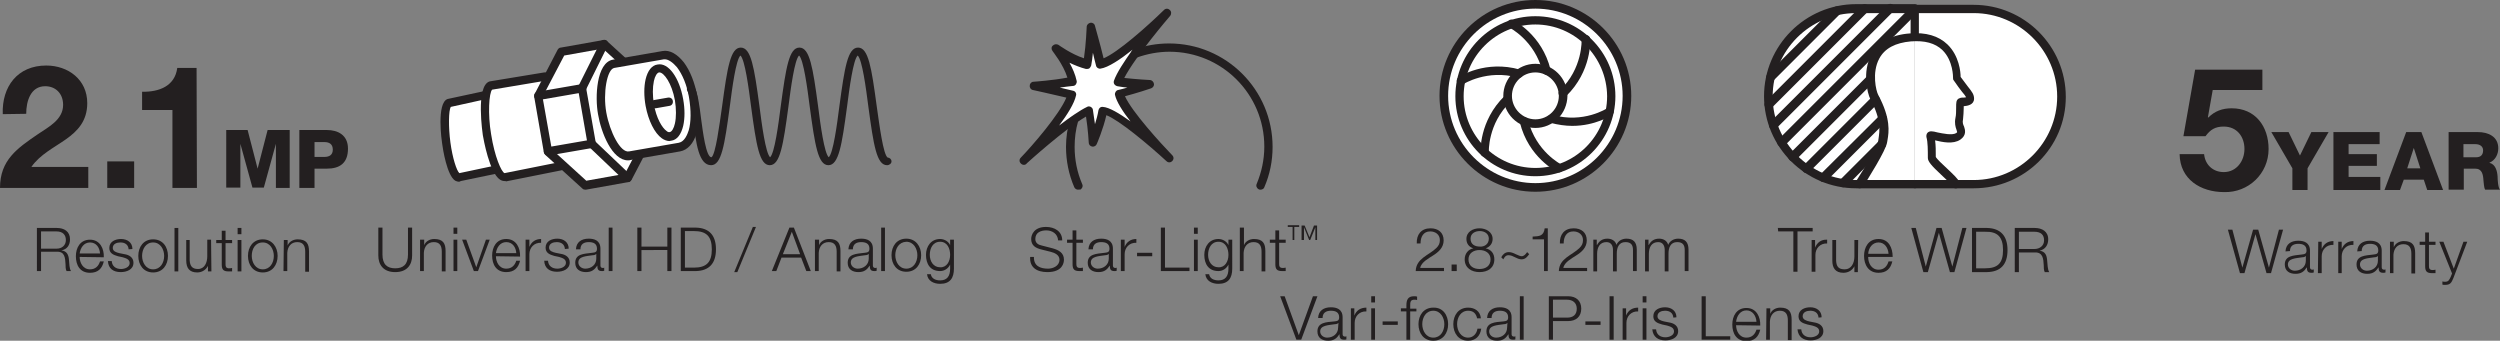 <?xml version="1.0" encoding="utf-8"?>
<!-- Generator: Adobe Illustrator 24.1.2, SVG Export Plug-In . SVG Version: 6.00 Build 0)  -->
<svg version="1.1" id="Layer_1" xmlns="http://www.w3.org/2000/svg" xmlns:xlink="http://www.w3.org/1999/xlink" x="0px" y="0px"
	 viewBox="0 0 724.9 98.8" style="enable-background:new 0 0 724.9 98.8;" xml:space="preserve">
<rect x="0" y="0" width="724.9" height="98.8" fill="#808080" stroke="none"/>
<style type="text/css">
	.st0{fill:#231F20;}
	.st1{fill:#FFFFFF;}
</style>
<g>
	<g>
		<g>
			<g>
				<path class="st0" d="M299.8,74.5c-0.1,2.6,1.8,3.4,4.1,3.4c1.3,0,3.3-0.7,3.3-2.6c0-1.4-1.4-2-2.6-2.3l-2.8-0.7
					c-1.5-0.4-2.8-1.1-2.8-3c0-1.2,0.8-3.5,4.3-3.5c2.5,0,4.7,1.3,4.7,3.9h-1.2c-0.1-1.9-1.7-2.9-3.4-2.9c-1.6,0-3.2,0.6-3.2,2.5
					c0,1.2,0.9,1.7,1.9,1.9l3.1,0.8c1.8,0.5,3.3,1.3,3.3,3.3c0,0.9-0.4,3.6-4.8,3.6c-3,0-5.2-1.3-5-4.4
					C298.7,74.5,299.8,74.5,299.8,74.5z"/>
			</g>
			<g>
				<path class="st0" d="M312.1,69.5h1.9v0.9h-1.9v6.1c0,0.7,0.1,1.1,0.9,1.2c0.3,0,0.6,0,1-0.1v1c-0.3,0-0.7,0-1,0
					c-1.5,0-2-0.5-2-2v-6.2h-1.6v-0.9h1.6v-2.7h1.1V69.5z"/>
			</g>
			<g>
				<path class="st0" d="M315.6,72.3c0.1-2.1,1.6-3.1,3.7-3.1c1.6,0,3.4,0.5,3.4,2.9V77c0,0.4,0.2,0.7,0.7,0.7c0.1,0,0.3,0,0.4-0.1
					v0.9c-0.2,0.1-0.4,0.1-0.7,0.1c-1.1,0-1.3-0.6-1.3-1.6l0,0c-0.8,1.2-1.6,1.9-3.3,1.9c-1.7,0-3.1-0.8-3.1-2.7
					c0-2.6,2.5-2.6,4.9-2.9c0.9-0.1,1.4-0.2,1.4-1.2c0-1.5-1.1-1.9-2.4-1.9c-1.4,0-2.4,0.6-2.4,2.1H315.6z M321.5,73.6L321.5,73.6
					c-0.2,0.3-0.7,0.4-1,0.4c-1.9,0.3-4.2,0.3-4.2,2.1c0,1.1,1,1.8,2,1.8c1.7,0,3.2-1.1,3.2-2.9V73.6z"/>
			</g>
			<g>
				<path class="st0" d="M325.1,69.5h1v2.1l0,0c0.6-1.5,1.8-2.3,3.4-2.3v1.1c-2-0.1-3.4,1.4-3.4,3.3v4.9H325v-9.1H325.1z"/>
			</g>
			<g>
				<path class="st0" d="M329.7,74.3v-1h4.4v1H329.7z"/>
			</g>
			<g>
				<path class="st0" d="M336.6,66h1.2v11.6h7.1v1h-8.3L336.6,66L336.6,66z"/>
			</g>
			<g>
				<path class="st0" d="M346.2,66h1.1v1.8h-1.1V66z M346.2,69.5h1.1v9.1h-1.1V69.5z"/>
			</g>
			<g>
				<path class="st0" d="M357.3,77.9c0,2.7-1.1,4.4-4,4.4c-1.8,0-3.6-0.8-3.8-2.8h1.1c0.2,1.3,1.4,1.8,2.7,1.8c2,0,2.9-1.2,2.9-3.4
					v-1.2l0,0c-0.5,1.1-1.6,1.9-2.9,1.9c-2.9,0-4.1-2.1-4.1-4.7c0-2.5,1.5-4.6,4.1-4.6c1.3,0,2.5,0.8,2.9,1.8l0,0v-1.6h1.1
					L357.3,77.9L357.3,77.9z M356.2,73.9c0-1.8-0.8-3.8-2.9-3.8s-3,1.9-3,3.8c0,1.8,1,3.6,3,3.6C355.2,77.6,356.2,75.8,356.2,73.9z"
					/>
			</g>
			<g>
				<path class="st0" d="M359.6,66h1.1v5.1l0,0c0.4-1.1,1.6-1.8,2.9-1.8c2.6,0,3.3,1.3,3.3,3.5v5.9h-1.1V73c0-1.6-0.5-2.8-2.3-2.8
					s-2.8,1.3-2.9,3.1v5.3h-1.1V66H359.6z"/>
			</g>
			<g>
				<path class="st0" d="M370.9,69.5h1.9v0.9h-1.9v6.1c0,0.7,0.1,1.1,0.9,1.2c0.3,0,0.6,0,1-0.1v1c-0.3,0-0.7,0-1,0
					c-1.5,0-2-0.5-2-2v-6.2h-1.6v-0.9h1.6v-2.7h1.1V69.5z"/>
			</g>
			<g>
				<path class="st0" d="M374.8,69.6v-3.8h-1.4v-0.5h3.3v0.5h-1.4v3.8H374.8z M377.4,69.6v-4.2h0.9l1.4,3.4l1.3-3.4h0.9v4.2h-0.5
					v-3.7l0,0l-1.5,3.7h-0.3l-1.5-3.7l0,0v3.7H377.4z"/>
			</g>
		</g>
		<g>
			<g>
				<path class="st1" d="M324.6,27.1c3.5-0.8,8.8-2.6,8.8-2.6s-5-0.2-9.1-0.8c2.1-5.8,14.1-19.8,14.1-19.8S324.1,18,319.1,18.6
					c-1-4.3-2.8-10.5-2.8-10.5s-0.2,6.3-1.1,10.6c-4.3-1-9.1-4.5-9.1-4.5s3.9,4.8,4.9,9.4c-4.3,1-11.3,1.5-11.3,1.5s6.7,1.5,11,2.5
					c-1.2,5.8-13.9,19.1-13.9,19.1s12.9-11.7,18.9-14.5c0.8,4.2,1.1,9.4,1.1,9.4s2.2-5.2,2.9-9.4c4.4,0.1,19.2,13.8,19.2,13.8
					S325.7,32.2,324.6,27.1z"/>
				<path class="st0" d="M296.9,47.8c-0.3,0-0.6-0.1-0.9-0.4c-0.5-0.5-0.5-1.2,0-1.7c3.2-3.3,11.2-12.5,13.2-17.4
					c-4.2-1-9.7-2.2-9.7-2.2c-0.6-0.1-1-0.7-0.9-1.3c0-0.6,0.5-1.1,1.1-1.1c0.1,0,5.7-0.4,9.8-1.2c-1.2-3.9-4.3-7.6-4.3-7.7
					c-0.4-0.5-0.4-1.2,0.1-1.6c0.4-0.4,1.1-0.5,1.6-0.2c0,0,3.7,2.7,7.4,3.9c0.6-4,0.8-9.1,0.8-9.1c0-0.6,0.5-1.1,1.1-1.2
					s1.2,0.3,1.3,0.9c0,0.1,1.5,5.2,2.5,9.4c4-1.6,12.6-9.2,17.5-14c0.5-0.5,1.2-0.5,1.7,0c0.5,0.4,0.5,1.2,0.1,1.7
					c-0.1,0.1-10.2,11.9-13.3,18c3.6,0.4,7.3,0.6,7.4,0.6c0.6,0,1.1,0.5,1.2,1.1s-0.3,1.1-0.8,1.3c-0.2,0.1-4.2,1.4-7.6,2.3
					c2,4.5,10.4,13.7,13.7,17.1c0.5,0.5,0.5,1.2,0,1.7s-1.2,0.5-1.7,0c-5.1-4.7-13.7-11.9-17.4-13.3c-0.9,4-2.7,8.2-2.8,8.4
					c-0.2,0.5-0.8,0.8-1.3,0.7c-0.6-0.1-1-0.6-1-1.1c0,0-0.2-3.9-0.8-7.6c-6.2,3.6-17,13.4-17.1,13.5
					C297.5,47.7,297.2,47.8,296.9,47.8z M307.3,25.4c1.3,0.3,2.6,0.6,3.8,0.9c0.7,0.1,1.1,0.8,0.9,1.4c-0.5,2.3-2.5,5.5-4.9,8.7
					c3-2.3,6-4.4,8.1-5.4c0.3-0.2,0.7-0.2,1.1,0c0.3,0.2,0.6,0.5,0.6,0.9c0.2,1.3,0.4,2.7,0.6,4.1c0.4-1.3,0.8-2.7,1-4
					c0.1-0.6,0.6-1.1,1.3-1c1.8,0.1,4.8,1.9,8,4.2c-2.3-2.9-4.1-5.8-4.5-7.7c-0.1-0.6,0.3-1.3,0.9-1.4c0.8-0.2,1.7-0.4,2.7-0.7
					c-0.9-0.1-1.9-0.2-2.9-0.4c-0.4-0.1-0.7-0.3-0.9-0.6c-0.2-0.3-0.2-0.7-0.1-1c0.8-2.3,3-5.6,5.4-9c-3.5,2.8-7.1,5.2-9.3,5.5
					c-0.6,0.1-1.2-0.3-1.3-0.9c-0.3-1.1-0.6-2.4-0.9-3.7c-0.1,1.3-0.3,2.6-0.5,3.7c-0.1,0.3-0.3,0.6-0.5,0.8c-0.3,0.2-0.6,0.2-1,0.2
					c-1.6-0.4-3.3-1.1-4.8-1.8c0.9,1.6,1.7,3.4,2.1,5.3c0.1,0.6-0.3,1.3-0.9,1.4C310.2,25,308.7,25.2,307.3,25.4z"/>
			</g>
			<g>
				<g>
					<path class="st0" d="M312.6,55c-0.5,0-0.9-0.3-1.1-0.7c-1.6-3.7-2.4-7.7-2.4-11.7c0-2.7,0.4-5.4,1.1-8c0.2-0.7,0.9-1,1.5-0.9
						c0.7,0.2,1,0.9,0.9,1.5c-0.7,2.4-1,4.9-1,7.4c0,3.7,0.7,7.3,2.2,10.8c0.3,0.6,0,1.3-0.6,1.6C312.9,54.9,312.8,55,312.6,55z"/>
				</g>
				<g>
					<path class="st0" d="M365.5,55c-0.2,0-0.3,0-0.5-0.1c-0.6-0.3-0.9-1-0.6-1.6c1.4-3.4,2.2-7,2.2-10.8
						c0-15.2-12.3-27.5-27.5-27.5c-3.2,0-6.4,0.6-9.5,1.7c-0.6,0.2-1.3-0.1-1.6-0.7c-0.2-0.6,0.1-1.3,0.7-1.6
						c3.3-1.2,6.8-1.8,10.3-1.8c16.5,0,30,13.4,30,30c0,4.1-0.8,8-2.4,11.7C366.5,54.7,366,55,365.5,55z"/>
				</g>
			</g>
		</g>
	</g>
	<g>
		<g>
			<g>
				<path class="st0" d="M109.7,66h1.2v7.8c0,2.9,1.4,4,3.7,4c2.3,0,3.7-1.1,3.7-4V66h1.2v8.1c0,2.6-1.4,4.8-4.9,4.8
					s-4.9-2.2-4.9-4.8L109.7,66L109.7,66z"/>
			</g>
			<g>
				<path class="st0" d="M121.9,69.5h1.1v1.6l0,0c0.4-1.1,1.6-1.8,2.9-1.8c2.6,0,3.3,1.3,3.3,3.5v5.9h-1.1V73c0-1.6-0.5-2.8-2.3-2.8
					s-2.8,1.3-2.9,3.1v5.3h-1.1v-9.1H121.9z"/>
			</g>
			<g>
				<path class="st0" d="M131.5,66h1.1v1.8h-1.1V66z M131.5,69.5h1.1v9.1h-1.1V69.5z"/>
			</g>
			<g>
				<path class="st0" d="M134,69.5h1.2l2.9,8l0,0l2.8-8h1.1l-3.4,9.1h-1.2L134,69.5z"/>
			</g>
			<g>
				<path class="st0" d="M143.8,74.3c0,1.6,0.9,3.6,3,3.6c1.6,0,2.5-1,2.9-2.3h1.1c-0.5,2.1-1.7,3.3-4,3.3c-2.9,0-4.1-2.2-4.1-4.8
					c0-2.4,1.2-4.8,4.1-4.8c2.9,0,4.1,2.6,4,5.1L143.8,74.3L143.8,74.3z M149.7,73.4c-0.1-1.7-1.1-3.2-2.9-3.2c-1.8,0-2.8,1.6-3,3.2
					H149.7z"/>
			</g>
			<g>
				<path class="st0" d="M152.5,69.5h1v2.1l0,0c0.6-1.5,1.8-2.3,3.4-2.3v1.1c-2-0.1-3.4,1.4-3.4,3.3v4.9h-1.1v-9.1H152.5z"/>
			</g>
			<g>
				<path class="st0" d="M163.8,72.2c-0.1-1.4-1.1-2-2.4-2c-1,0-2.2,0.4-2.2,1.6c0,1,1.1,1.3,1.9,1.5l1.5,0.3
					c1.3,0.2,2.6,0.9,2.6,2.5c0,2-2,2.7-3.7,2.7c-2.1,0-3.6-1-3.7-3.2h1.1c0.1,1.5,1.2,2.3,2.7,2.3c1,0,2.5-0.5,2.5-1.7
					c0-1.1-1-1.4-2-1.7l-1.4-0.3c-1.4-0.4-2.5-0.9-2.5-2.4c0-1.9,1.8-2.6,3.4-2.6c1.8,0,3.3,1,3.3,2.9L163.8,72.2L163.8,72.2z"/>
			</g>
			<g>
				<path class="st0" d="M167,72.3c0.1-2.1,1.6-3.1,3.7-3.1c1.6,0,3.4,0.5,3.4,2.9V77c0,0.4,0.2,0.7,0.7,0.7c0.1,0,0.3,0,0.4-0.1
					v0.9c-0.2,0.1-0.4,0.1-0.7,0.1c-1.1,0-1.3-0.6-1.3-1.6l0,0c-0.8,1.2-1.6,1.9-3.3,1.9s-3.1-0.8-3.1-2.7c0-2.6,2.5-2.6,4.9-2.9
					c0.9-0.1,1.4-0.2,1.4-1.2c0-1.5-1.1-1.9-2.4-1.9c-1.4,0-2.4,0.6-2.4,2.1H167z M172.9,73.6L172.9,73.6c-0.2,0.3-0.7,0.4-1,0.4
					c-1.9,0.3-4.2,0.3-4.2,2.1c0,1.1,1,1.8,2,1.8c1.7,0,3.2-1.1,3.2-2.9V73.6z"/>
			</g>
			<g>
				<path class="st0" d="M176.5,66h1.1v12.6h-1.1V66z"/>
			</g>
			<g>
				<path class="st0" d="M184.8,66h1.2v5.5h7.5V66h1.2v12.6h-1.2v-6.1H186v6.1h-1.2V66z"/>
			</g>
			<g>
				<path class="st0" d="M197.4,66h4.4c3.8,0.1,5.8,2.2,5.8,6.3c0,4.1-2,6.2-5.8,6.3h-4.4V66z M198.6,77.6h2.6
					c3.6,0,5.2-1.5,5.2-5.3s-1.6-5.3-5.2-5.3h-2.6V77.6z"/>
			</g>
			<g>
				<path class="st0" d="M212.9,78.9l5.4-13.1h0.9l-5.4,13.1H212.9z"/>
			</g>
			<g>
				<path class="st0" d="M228.9,66h1.3l4.9,12.6h-1.3l-1.5-3.9h-5.7l-1.5,3.9h-1.3L228.9,66z M227,73.7h5l-2.4-6.5L227,73.7z"/>
			</g>
			<g>
				<path class="st0" d="M236.4,69.5h1.1v1.6l0,0c0.4-1.1,1.6-1.8,2.9-1.8c2.6,0,3.3,1.3,3.3,3.5v5.9h-1.1V73c0-1.6-0.5-2.8-2.3-2.8
					s-2.8,1.3-2.9,3.1v5.3h-1.1v-9.1H236.4z"/>
			</g>
			<g>
				<path class="st0" d="M246,72.3c0.1-2.1,1.6-3.1,3.7-3.1c1.6,0,3.4,0.5,3.4,2.9V77c0,0.4,0.2,0.7,0.7,0.7c0.1,0,0.3,0,0.4-0.1
					v0.9c-0.2,0.1-0.4,0.1-0.7,0.1c-1.1,0-1.3-0.6-1.3-1.6l0,0c-0.8,1.2-1.6,1.9-3.3,1.9s-3.1-0.8-3.1-2.7c0-2.6,2.5-2.6,4.9-2.9
					c0.9-0.1,1.4-0.2,1.4-1.2c0-1.5-1.1-1.9-2.4-1.9c-1.4,0-2.4,0.6-2.4,2.1H246z M251.9,73.6L251.9,73.6c-0.2,0.3-0.7,0.4-1,0.4
					c-1.9,0.3-4.2,0.3-4.2,2.1c0,1.1,1,1.8,2,1.8c1.7,0,3.2-1.1,3.2-2.9V73.6z"/>
			</g>
			<g>
				<path class="st0" d="M255.5,66h1.1v12.6h-1.1V66z"/>
			</g>
			<g>
				<path class="st0" d="M267.1,74c0,2.6-1.5,4.8-4.3,4.8s-4.3-2.2-4.3-4.8c0-2.6,1.5-4.8,4.3-4.8C265.5,69.2,267.1,71.4,267.1,74z
					 M259.6,74c0,1.9,1.1,3.9,3.2,3.9S266,76,266,74c0-1.9-1.1-3.9-3.2-3.9C260.6,70.2,259.6,72.1,259.6,74z"/>
			</g>
			<g>
				<path class="st0" d="M276.6,77.9c0,2.7-1.1,4.4-4,4.4c-1.8,0-3.6-0.8-3.8-2.8h1.1c0.2,1.3,1.4,1.8,2.7,1.8c2,0,2.9-1.2,2.9-3.4
					v-1.2l0,0c-0.5,1.1-1.6,1.9-2.9,1.9c-2.9,0-4.1-2.1-4.1-4.7c0-2.5,1.5-4.6,4.1-4.6c1.3,0,2.5,0.8,2.9,1.8l0,0v-1.6h1.1
					L276.6,77.9L276.6,77.9z M275.5,73.9c0-1.8-0.8-3.8-2.9-3.8s-3,1.9-3,3.8c0,1.8,1,3.6,3,3.6C274.5,77.6,275.5,75.8,275.5,73.9z"
					/>
			</g>
		</g>
		<g>
			<g>
				<path class="st1" d="M143.8,49.2l-10.6,2.2c-1.7,0.6-3.3-5.7-3.9-10c-0.6-4.3-0.7-11.1,0.8-11.6l10.6-2.2"/>
				<path class="st0" d="M133.1,52.7c-0.3,0-0.7-0.1-1.1-0.3c-2.4-1.5-3.6-9.2-3.8-10.8c-0.1-0.5-1.7-11.8,1.6-12.9l10.7-2.3
					c0.7-0.1,1.3,0.3,1.5,0.9s-0.3,1.3-0.9,1.4L130.7,31c-0.6,1-0.7,5.8-0.1,10.3c0.6,4.5,1.8,8.2,2.6,8.9l10.4-2.2
					c0.7-0.1,1.3,0.3,1.5,0.9c0.1,0.7-0.3,1.3-0.9,1.4l-10.6,2.2C133.4,52.6,133.3,52.7,133.1,52.7z M133,50.2h-0.1H133z"/>
			</g>
			<g>
				<path class="st1" d="M162.6,48.1l-16,3.2c-2.4,0.7-4.5-7-5.4-12.3c-0.8-5.3-0.9-13.6,1.2-14.3l15.7-2.6"/>
				<path class="st0" d="M146.3,52.5c-0.4,0-0.8-0.1-1.3-0.4c-3.1-2-4.8-11.8-5-12.9c0-0.1-2.2-14.4,2-15.6l15.8-2.6
					c0.7-0.1,1.3,0.3,1.4,1c0.1,0.7-0.3,1.3-1,1.4L142.7,26c-0.9,0.9-1.3,7.1-0.3,12.9c1,6.5,3,11,3.9,11.3l16-3.2
					c0.7-0.1,1.3,0.3,1.4,1c0.1,0.7-0.3,1.3-1,1.4l-16,3.2C146.7,52.5,146.5,52.5,146.3,52.5z"/>
			</g>
			<g>
				<polyline class="st1" points="185.6,44.7 182,51.6 169.7,53.8 158.9,43.9 156.1,27.9 162.8,15 175.2,12.8 180.9,18 				"/>
				<path class="st0" d="M169.7,55c-0.3,0-0.6-0.1-0.8-0.3l-10.8-9.8c-0.2-0.2-0.3-0.4-0.4-0.7l-2.8-16.1c0-0.3,0-0.5,0.1-0.8
					l6.7-12.9c0.2-0.3,0.5-0.6,0.9-0.6l12.4-2.2c0.4-0.1,0.8,0,1,0.3l5.7,5.2c0.5,0.5,0.5,1.2,0.1,1.7c-0.5,0.5-1.2,0.5-1.7,0.1
					l-5.3-4.8l-11.2,2l-6.3,12l2.7,15.2l10,9.1l11.2-2l3.3-6.3c0.3-0.6,1.1-0.8,1.7-0.5c0.6,0.3,0.8,1.1,0.5,1.7l-3.6,6.9
					c-0.2,0.3-0.5,0.6-0.9,0.6L169.9,55C169.8,55,169.7,55,169.7,55z"/>
			</g>
			<g>
				<path class="st1" d="M174.6,32.9c0.9,5.3,4.1,13,8,12.3l14.4-2.5c3.5-0.6,5.4-6.3,4-14.4s-5.5-12.8-8.7-12.2l-14.4,2.5
					C174.5,19.2,173.6,27.6,174.6,32.9z"/>
				<path class="st0" d="M182.1,46.5c-4.6,0-7.8-8-8.7-13.4c-0.9-4.9-0.5-14.9,4.3-15.8l14.4-2.5c2.1-0.4,4.3,0.9,6.2,3.3
					c1.8,2.4,3.2,5.9,3.9,9.9c0.7,4.1,0.7,7.7-0.2,10.6c-0.9,3-2.6,4.9-4.8,5.3l-14.4,2.5C182.6,46.5,182.3,46.5,182.1,46.5z
					 M192.8,17.2c-0.1,0-0.2,0-0.3,0l-14.4,2.5c-2.1,0.4-3.3,7.3-2.3,12.9s4.1,11.8,6.6,11.3l14.4-2.5c1.7-0.3,2.5-2.4,2.9-3.6
					c0.7-2.4,0.7-5.8,0.1-9.5c-0.6-3.6-1.9-6.7-3.5-8.8C195.1,18.1,193.8,17.2,192.8,17.2z"/>
			</g>
			<g>
				<path class="st0" d="M194.1,40.9c-0.7,0-1.5-0.3-2.2-0.8c-2.1-1.5-3.9-5.1-4.7-9.4c-0.5-2.8-0.5-5.5,0-7.7
					c0.6-2.5,1.8-4.1,3.5-4.3c3.1-0.6,6.3,3.8,7.4,10.1l0,0c0.5,2.8,0.5,5.5,0,7.7c-0.6,2.5-1.8,4.1-3.5,4.3
					C194.4,40.8,194.2,40.9,194.1,40.9z M191.2,21h-0.1c-0.6,0.1-1.2,1.1-1.5,2.5c-0.4,1.9-0.4,4.2,0,6.7c0.7,4.1,2.4,6.9,3.7,7.8
					c0.2,0.2,0.6,0.4,0.9,0.3c0.6-0.1,1.2-1.1,1.5-2.5c0.4-1.8,0.4-4.2,0-6.7l0,0C194.8,24.1,192.5,21,191.2,21z"/>
			</g>
			<g>
				<path class="st0" d="M189.9,31.4c-0.6,0-1.1-0.4-1.2-1c-0.1-0.7,0.3-1.3,1-1.4l4-0.7c0.7-0.1,1.3,0.3,1.4,1
					c0.1,0.7-0.3,1.3-1,1.4l-4,0.7C190,31.4,190,31.4,189.9,31.4z"/>
			</g>
			<g>
				<path class="st0" d="M182,52.8c-0.3,0-0.6-0.1-0.8-0.3l-10.4-9.9c-0.2-0.2-0.3-0.4-0.4-0.7l-2.8-16.1c0-0.3,0-0.5,0.1-0.8
					l6.4-12.8c0.3-0.6,1-0.8,1.6-0.5s0.9,1,0.5,1.6L170,25.8l2.7,15.3l10.1,9.6c0.5,0.5,0.5,1.2,0,1.7
					C182.7,52.7,182.4,52.8,182,52.8z"/>
			</g>
			<g>
				<path class="st0" d="M156.1,29c-0.6,0-1.1-0.4-1.2-1c-0.1-0.7,0.3-1.3,1-1.4l12.7-2.2c0.7-0.1,1.3,0.3,1.4,1
					c0.1,0.7-0.3,1.3-1,1.4L156.3,29C156.2,29,156.1,29,156.1,29z"/>
			</g>
			<g>
				<path class="st0" d="M158.9,45.1c-0.6,0-1.1-0.4-1.2-1c-0.1-0.7,0.3-1.3,1-1.4l12.7-2.2c0.7-0.1,1.3,0.3,1.4,1
					c0.1,0.7-0.3,1.3-1,1.4l-12.7,2.2C159,45.1,159,45.1,158.9,45.1z"/>
			</g>
			<g>
				<g>
					<path class="st0" d="M257.2,47.9c-3,0-3.9-5.8-5.4-16.9c-0.7-5.5-1.8-13.7-3.1-14.9c-1.3,1.2-2.4,9.4-3.1,14.9
						c-1.5,11.1-2.4,16.9-5.4,16.9s-3.9-5.8-5.4-16.9c-0.7-5.5-1.8-13.7-3.1-14.9c-1.3,1.2-2.4,9.4-3.1,14.9
						c-1.5,11.1-2.4,16.9-5.4,16.9s-3.9-5.8-5.4-16.9c-0.7-5.5-1.8-13.7-3.1-14.9c-1.3,1.2-2.4,9.4-3.1,14.9
						c-1.5,11.1-2.4,16.9-5.4,16.9c-3.6,0-4.4-6.4-5.2-13.1c-0.4-3.5-0.9-7.2-1.7-8.5c-0.3-0.5-0.1-1.3,0.4-1.6
						c0.5-0.3,1.3-0.1,1.6,0.4c1,1.7,1.5,5.3,2,9.4c0.5,3.6,1.4,11.1,3,11.1c1.2-0.8,2.3-9.3,3.1-14.9c1.5-11.1,2.4-16.9,5.4-16.9
						s3.9,5.8,5.4,16.9c0.7,5.5,1.8,13.7,3.1,14.9c1.3-1.2,2.4-9.4,3.1-14.9c1.5-11.1,2.4-16.9,5.4-16.9s3.9,5.8,5.4,16.9
						c0.7,5.5,1.8,13.7,3.1,14.9c1.3-1.2,2.4-9.4,3.1-14.9c1.5-11.1,2.4-16.9,5.4-16.9s3.9,5.8,5.4,16.9c0.8,5.6,1.9,14.2,3.2,15
						c0.6,0,1.1,0.5,1.1,1.1C258.5,47.4,257.9,47.9,257.2,47.9z"/>
				</g>
			</g>
		</g>
	</g>
	<g>
		<g>
			<g>
				<g>
					<path class="st0" d="M656,26.1h-14.4l-1.4,7.9l0.1,0.1c1.9-1.9,4.1-2.7,6.8-2.7c6.9,0,10.7,5.3,10.7,11.8
						c0,7.2-5.9,12.7-12.9,12.5c-6.8,0-12.8-3.7-12.9-11h7.1c0.3,3.1,2.6,5.2,5.7,5.2c3.7,0,6-3.2,6-6.7c0-3.6-2.2-6.5-6-6.5
						c-2.5,0-3.9,0.9-5.3,2.8h-6.4l3.4-19.3H656V26.1z"/>
				</g>
			</g>
			<g>
				<g>
					<path class="st0" d="M669.1,48.8v6.3h-4.4v-6.3l-6.1-10.5h5l3.3,6.8l3.3-6.8h5L669.1,48.8z"/>
				</g>
				<g>
					<path class="st0" d="M676.6,38.3H690v3.5h-9v2.9h8.2v3.4H681v3.2h9.2v3.8h-13.6L676.6,38.3L676.6,38.3z"/>
				</g>
				<g>
					<path class="st0" d="M697.7,38.3h4.4l6.3,16.8h-4.6l-1-3H697l-1.1,3h-4.5L697.7,38.3z M698,48.8h3.8l-1.9-5.9l0,0L698,48.8z"/>
				</g>
				<g>
					<path class="st0" d="M709.9,38.3h8.6c3,0,5.9,1.3,5.9,4.7c0,1.8-0.9,3.5-2.6,4.2l0,0c1.8,0.4,2.3,2.4,2.4,4
						c0,0.7,0.1,3.2,0.7,3.8h-4.3c-0.4-0.6-0.4-2.2-0.5-2.7c-0.1-1.7-0.4-3.4-2.4-3.4h-3.3V55H710V38.3H709.9z M714.3,45.6h3.7
						c1.3,0,2-0.7,2-2c0-1.2-1-1.8-2.2-1.8h-3.5V45.6z"/>
				</g>
			</g>
		</g>
		<g>
			<g>
				<path class="st0" d="M646,66.6h1.3l2.9,11l0,0l3.1-11h1.5l3.1,11l0,0l2.9-11h1.2l-3.5,12.6h-1.3L654,67.9l0,0l-3.2,11.3h-1.3
					L646,66.6z"/>
			</g>
			<g>
				<path class="st0" d="M662.7,72.9c0.1-2.1,1.6-3.1,3.7-3.1c1.6,0,3.4,0.5,3.4,2.9v4.8c0,0.4,0.2,0.7,0.7,0.7c0.1,0,0.3,0,0.4-0.1
					V79c-0.2,0.1-0.4,0.1-0.7,0.1c-1.1,0-1.3-0.6-1.3-1.6l0,0c-0.8,1.2-1.6,1.9-3.3,1.9s-3.1-0.8-3.1-2.7c0-2.6,2.5-2.6,4.9-2.9
					c0.9-0.1,1.4-0.2,1.4-1.2c0-1.5-1.1-1.9-2.4-1.9c-1.4,0-2.4,0.6-2.4,2.1L662.7,72.9L662.7,72.9z M668.6,74.2L668.6,74.2
					c-0.2,0.3-0.7,0.4-1,0.4c-1.9,0.3-4.2,0.3-4.2,2.1c0,1.1,1,1.8,2,1.8c1.7,0,3.2-1.1,3.2-2.9V74.2z"/>
			</g>
			<g>
				<path class="st0" d="M672.2,70.1h1v2.1l0,0c0.6-1.5,1.8-2.3,3.4-2.3V71c-2-0.1-3.4,1.4-3.4,3.3v4.9h-1.1L672.2,70.1L672.2,70.1z
					"/>
			</g>
			<g>
				<path class="st0" d="M678,70.1h1v2.1l0,0c0.6-1.5,1.8-2.3,3.4-2.3V71c-2-0.1-3.4,1.4-3.4,3.3v4.9h-1V70.1z"/>
			</g>
			<g>
				<path class="st0" d="M683.5,72.9c0.1-2.1,1.6-3.1,3.7-3.1c1.6,0,3.4,0.5,3.4,2.9v4.8c0,0.4,0.2,0.7,0.7,0.7c0.1,0,0.3,0,0.4-0.1
					V79c-0.2,0.1-0.4,0.1-0.7,0.1c-1.1,0-1.3-0.6-1.3-1.6l0,0c-0.8,1.2-1.6,1.9-3.3,1.9s-3.1-0.8-3.1-2.7c0-2.6,2.5-2.6,4.9-2.9
					c0.9-0.1,1.4-0.2,1.4-1.2c0-1.5-1.1-1.9-2.4-1.9c-1.4,0-2.4,0.6-2.4,2.1L683.5,72.9L683.5,72.9z M689.5,74.2L689.5,74.2
					c-0.2,0.3-0.7,0.4-1,0.4c-1.9,0.3-4.2,0.3-4.2,2.1c0,1.1,1,1.8,2,1.8c1.7,0,3.2-1.1,3.2-2.9V74.2z"/>
			</g>
			<g>
				<path class="st0" d="M693,70.1h1.1v1.6l0,0c0.4-1.1,1.6-1.8,2.9-1.8c2.6,0,3.3,1.3,3.3,3.5v5.9h-1.1v-5.7c0-1.6-0.5-2.8-2.3-2.8
					s-2.8,1.3-2.9,3.1v5.3h-1V70.1z"/>
			</g>
			<g>
				<path class="st0" d="M704.3,70.1h1.9V71h-1.9v6.1c0,0.7,0.1,1.1,0.9,1.2c0.3,0,0.6,0,1-0.1v1c-0.3,0-0.7,0-1,0c-1.5,0-2-0.5-2-2
					V71h-1.6v-0.9h1.6v-2.7h1.1V70.1z"/>
			</g>
			<g>
				<path class="st0" d="M707.3,70.1h1.2l3,7.8l2.8-7.8h1.1l-4,10.5c-0.6,1.5-1,2-2.4,2c-0.4,0-0.7,0-0.8-0.1v-0.9
					c0.3,0.1,0.5,0.1,0.8,0.1c1,0,1.2-0.6,1.6-1.4l0.4-1L707.3,70.1z"/>
			</g>
		</g>
	</g>
	<g>
		<g>
			<g>
				<path class="st0" d="M0.8,33.1C0.5,25.1,5.1,19,13.4,19c6.4,0,11.9,4.1,11.9,10.9c0,5.2-2.8,8.1-6.2,10.5s-7.5,4.4-10,8h16.5
					v6.1H0C0,46.4,5,43,11,38.9c3.1-2.1,7.3-4.2,7.3-8.5c0-3.3-2.2-5.4-5.2-5.4c-4.2,0-5.5,4.3-5.5,8L0.8,33.1L0.8,33.1z"/>
			</g>
			<g>
				<path class="st0" d="M31.1,46.8h7.8v7.7h-7.8C31.1,54.5,31.1,46.8,31.1,46.8z"/>
			</g>
			<g>
				<path class="st0" d="M57.1,54.5H50V31.9h-8.8v-5.3c4.9,0.1,9.5-1.6,10.2-6.9H57L57.1,54.5L57.1,54.5z"/>
			</g>
			<g>
				<path class="st0" d="M65.4,37.7h6.4l2.9,11.2l0,0l2.9-11.2H84v16.8h-4V41.7l0,0l-3.5,12.7h-3.3l-3.5-12.7l0,0v12.7h-4.1V37.7
					H65.4z"/>
			</g>
			<g>
				<path class="st0" d="M86.8,37.7h8c3.1,0,6.1,1.4,6.1,5.4c0,4.2-2.4,5.8-6.1,5.8h-3.6v5.6h-4.4V37.7z M91.2,45.5h2.9
					c1.4,0,2.4-0.6,2.4-2.1c0-1.6-1-2.2-2.4-2.2h-2.9V45.5z"/>
			</g>
		</g>
		<g>
			<g>
				<path class="st0" d="M10.7,66.1h5.8c2.1,0,3.8,1,3.8,3.3c0,1.6-0.8,2.9-2.5,3.2l0,0c1.6,0.2,2.1,1.3,2.2,2.8
					c0.1,0.9,0.1,2.6,0.6,3.2h-1.3c-0.3-0.5-0.3-1.4-0.3-2c-0.1-1.8-0.2-3.7-2.5-3.6h-4.6v5.6h-1.2C10.7,78.6,10.7,66.1,10.7,66.1z
					 M11.9,72.1h4.5c1.5,0,2.7-0.9,2.7-2.5c0-1.5-0.9-2.5-2.7-2.5h-4.5V72.1z"/>
			</g>
			<g>
				<path class="st0" d="M23.1,74.5c0,1.6,0.9,3.6,3,3.6c1.6,0,2.5-1,2.9-2.3h1.1c-0.5,2.1-1.7,3.3-4,3.3c-2.9,0-4.1-2.2-4.1-4.8
					c0-2.4,1.2-4.8,4.1-4.8s4.1,2.6,4,5.1L23.1,74.5L23.1,74.5z M29,73.5c-0.1-1.7-1.1-3.2-2.9-3.2s-2.8,1.6-3,3.2H29z"/>
			</g>
			<g>
				<path class="st0" d="M37.3,72.3c-0.1-1.4-1.1-2-2.4-2c-1,0-2.2,0.4-2.2,1.6c0,1,1.1,1.3,1.9,1.5l1.5,0.3
					c1.3,0.2,2.6,0.9,2.6,2.5c0,2-2,2.7-3.7,2.7c-2.1,0-3.6-1-3.7-3.2h1.1c0.1,1.5,1.2,2.3,2.7,2.3c1,0,2.5-0.5,2.5-1.7
					c0-1.1-1-1.4-2-1.7l-1.4-0.3c-1.4-0.4-2.5-0.9-2.5-2.4c0-1.9,1.8-2.6,3.4-2.6c1.8,0,3.3,1,3.3,2.9L37.3,72.3L37.3,72.3z"/>
			</g>
			<g>
				<path class="st0" d="M48.7,74.2c0,2.6-1.5,4.8-4.3,4.8s-4.3-2.2-4.3-4.8c0-2.6,1.5-4.8,4.3-4.8C47.2,69.4,48.7,71.6,48.7,74.2z
					 M41.2,74.2c0,1.9,1.1,3.9,3.2,3.9c2.1,0,3.2-1.9,3.2-3.9c0-1.9-1.1-3.9-3.2-3.9C42.3,70.3,41.2,72.2,41.2,74.2z"/>
			</g>
			<g>
				<path class="st0" d="M50.6,66.1h1.1v12.6h-1.1V66.1z"/>
			</g>
			<g>
				<path class="st0" d="M61.3,78.7h-1v-1.6l0,0c-0.6,1.2-1.8,1.9-3.1,1.9c-2.3,0-3.2-1.3-3.2-3.5v-5.9h1v5.9
					c0.1,1.6,0.7,2.5,2.4,2.5c1.9,0,2.7-1.8,2.7-3.7v-4.8h1.1L61.3,78.7L61.3,78.7z"/>
			</g>
			<g>
				<path class="st0" d="M65.4,69.6h1.9v0.9h-1.9v6.1c0,0.7,0.1,1.1,0.9,1.2c0.3,0,0.6,0,1-0.1v1c-0.3,0-0.7,0-1,0c-1.5,0-2-0.5-2-2
					v-6.2h-1.6v-0.9h1.6v-2.7h1.1V69.6z"/>
			</g>
			<g>
				<path class="st0" d="M68.9,66.1H70v1.8h-1.1V66.1z M68.9,69.6H70v9.1h-1.1V69.6z"/>
			</g>
			<g>
				<path class="st0" d="M80.5,74.2c0,2.6-1.5,4.8-4.3,4.8s-4.3-2.2-4.3-4.8c0-2.6,1.5-4.8,4.3-4.8C78.9,69.4,80.5,71.6,80.5,74.2z
					 M73,74.2c0,1.9,1.1,3.9,3.2,3.9s3.2-1.9,3.2-3.9c0-1.9-1.1-3.9-3.2-3.9C74,70.3,73,72.2,73,74.2z"/>
			</g>
			<g>
				<path class="st0" d="M82.3,69.6h1.1v1.6l0,0c0.4-1.1,1.6-1.8,2.9-1.8c2.6,0,3.3,1.3,3.3,3.5v5.9h-1.1V73c0-1.6-0.5-2.8-2.3-2.8
					s-2.8,1.3-2.9,3.1v5.3h-1.1L82.3,69.6L82.3,69.6z"/>
			</g>
		</g>
	</g>
	<g>
		<g>
			<g>
				<g>
					<path class="st0" d="M515.5,66.1h10.1v1h-4.4v11.7H520V67.1h-4.4L515.5,66.1L515.5,66.1z"/>
				</g>
				<g>
					<path class="st0" d="M525.3,69.6h1v2.2l0,0c0.6-1.5,1.8-2.4,3.5-2.3v1.1c-2-0.1-3.4,1.4-3.4,3.3v4.9h-1.1V69.6z"/>
				</g>
				<g>
					<path class="st0" d="M538.7,78.9h-1v-1.7l0,0c-0.6,1.2-1.8,1.9-3.2,1.9c-2.3,0-3.2-1.4-3.2-3.5v-6h1.1v6
						c0.1,1.7,0.7,2.5,2.5,2.5c1.9,0,2.8-1.8,2.8-3.7v-4.8h1.1L538.7,78.9L538.7,78.9z"/>
				</g>
				<g>
					<path class="st0" d="M541.7,74.6c0,1.6,0.9,3.6,3,3.6c1.6,0,2.5-1,2.9-2.4h1.1c-0.5,2.1-1.7,3.3-4,3.3c-2.9,0-4.2-2.3-4.2-4.9
						c0-2.4,1.2-4.9,4.2-4.9s4.1,2.6,4.1,5.2h-7.1V74.6z M547.6,73.6c-0.1-1.7-1.1-3.3-2.9-3.3c-1.8,0-2.9,1.6-3,3.3H547.6z"/>
				</g>
				<g>
					<path class="st0" d="M554.2,66.1h1.3l2.9,11.2l0,0l3.1-11.2h1.5l3.1,11.2l0,0l2.9-11.2h1.2l-3.5,12.8h-1.3l-3.2-11.4l0,0
						L559,78.9h-1.3L554.2,66.1z"/>
				</g>
				<g>
					<path class="st0" d="M571.8,66.1h4.4c3.8,0.1,5.9,2.2,5.9,6.4c0,4.2-2,6.3-5.9,6.4h-4.4V66.1z M573,77.8h2.6
						c3.7,0,5.2-1.5,5.2-5.3s-1.6-5.4-5.2-5.3H573V77.8z"/>
				</g>
				<g>
					<path class="st0" d="M584.2,66.1h5.8c2.1,0,3.9,1,3.9,3.3c0,1.6-0.8,2.9-2.5,3.3l0,0c1.7,0.2,2.1,1.4,2.2,2.9
						c0.1,0.9,0.1,2.6,0.6,3.3h-1.3c-0.3-0.5-0.3-1.4-0.3-2c-0.1-1.8-0.2-3.8-2.6-3.7h-4.6v5.7h-1.2L584.2,66.1L584.2,66.1z
						 M585.4,72.2h4.5c1.5,0,2.8-0.9,2.8-2.5s-0.9-2.5-2.8-2.5h-4.5V72.2z"/>
				</g>
			</g>
			<g id="XMLID_250_">
				<g id="XMLID_262_">
					<path class="st1" d="M555.2,2.5h17c14.1,0,25.4,11.4,25.4,25.4s-11.4,25.4-25.4,25.4h-17"/>
					<path class="st0" d="M572.3,54.6h-17c-0.7,0-1.2-0.6-1.2-1.2s0.6-1.2,1.2-1.2h17c13.3,0,24.2-10.9,24.2-24.2
						S585.6,3.8,572.3,3.8h-17c-0.7,0-1.2-0.6-1.2-1.2s0.6-1.2,1.2-1.2h17c14.7,0,26.7,12,26.7,26.7S587,54.6,572.3,54.6z"/>
				</g>
				<g id="XMLID_261_">
					<path class="st1" d="M555.2,53.4h-17c-14.1,0-25.4-11.4-25.4-25.4s11.4-25.4,25.4-25.4h17v7.7"/>
					<path class="st0" d="M555.2,54.6h-17c-14.7,0-26.7-12-26.7-26.7s12-26.7,26.7-26.7h17c0.7,0,1.2,0.6,1.2,1.2v7.7
						c0,0.7-0.6,1.2-1.2,1.2s-1.2-0.6-1.2-1.2V3.8h-15.8C524.9,3.8,514,14.6,514,28c0,13.3,10.9,24.2,24.2,24.2h17
						c0.7,0,1.2,0.6,1.2,1.2S555.9,54.6,555.2,54.6z"/>
				</g>
				<g id="XMLID_252_">
					<g id="XMLID_260_">
						<path class="st0" d="M523.8,50.2c-0.3,0-0.6-0.1-0.9-0.4c-0.5-0.5-0.5-1.3,0-1.8l20-20c0.5-0.5,1.3-0.5,1.8,0s0.5,1.3,0,1.8
							l-20,20C524.5,50.1,524.2,50.2,523.8,50.2z"/>
					</g>
					<g id="XMLID_259_">
						<path class="st0" d="M519.8,46.8c-0.3,0-0.6-0.1-0.9-0.4c-0.5-0.5-0.5-1.3,0-1.8l22.5-22.5c0.5-0.5,1.3-0.5,1.8,0
							s0.5,1.3,0,1.8l-22.5,22.5C520.5,46.7,520.2,46.8,519.8,46.8z"/>
					</g>
					<g id="XMLID_258_">
						<path class="st0" d="M516.6,42.6c-0.3,0-0.6-0.1-0.9-0.4c-0.5-0.5-0.5-1.3,0-1.8l38.6-38.6c0.5-0.5,1.3-0.5,1.8,0
							s0.5,1.3,0,1.8l-38.6,38.6C517.3,42.5,516.9,42.6,516.6,42.6z"/>
					</g>
					<g id="XMLID_257_">
						<path class="st0" d="M514.2,37.6c-0.3,0-0.6-0.1-0.9-0.4c-0.5-0.5-0.5-1.3,0-1.8l33.9-33.9c0.5-0.5,1.3-0.5,1.8,0
							s0.5,1.3,0,1.8l-33.9,33.9C514.9,37.5,514.5,37.6,514.2,37.6z"/>
					</g>
					<g id="XMLID_256_">
						<path class="st0" d="M512.9,31.6c-0.3,0-0.6-0.1-0.9-0.4c-0.5-0.5-0.5-1.3,0-1.8l27.8-27.8c0.5-0.5,1.3-0.5,1.8,0
							s0.5,1.3,0,1.8l-27.8,27.8C513.5,31.4,513.2,31.6,512.9,31.6z"/>
					</g>
					<g id="XMLID_255_">
						<path class="st0" d="M513.4,23.7c-0.3,0-0.6-0.1-0.9-0.4c-0.5-0.5-0.5-1.3,0-1.8l19.3-19.3c0.5-0.5,1.3-0.5,1.8,0
							s0.5,1.3,0,1.8l-19.3,19.3C514,23.6,513.7,23.7,513.4,23.7z"/>
					</g>
					<g id="XMLID_254_">
						<path class="st0" d="M534.5,54.3c-0.3,0-0.6-0.1-0.9-0.4c-0.5-0.5-0.5-1.3,0-1.8L544.7,41c0.5-0.5,1.3-0.5,1.8,0
							s0.5,1.3,0,1.8L535.4,54C535.1,54.2,534.8,54.3,534.5,54.3z"/>
					</g>
					<g id="XMLID_253_">
						<path class="st0" d="M528.7,52.8c-0.3,0-0.6-0.1-0.9-0.4c-0.5-0.5-0.5-1.3,0-1.8L545,33.5c0.5-0.5,1.3-0.5,1.8,0
							s0.5,1.3,0,1.8l-17.2,17.2C529.3,52.6,529,52.8,528.7,52.8z"/>
					</g>
				</g>
				<g id="XMLID_251_">
					<path class="st0" d="M539.2,54.6c-0.2,0-0.5-0.1-0.7-0.2c-0.6-0.4-0.7-1.1-0.4-1.7c3.1-4.8,6.3-10.5,6.5-11.8l0.1-0.7
						c0.3-2.1,0.9-5.4-2.4-11.5c-0.8-1.6-2.4-7.8,0.3-12.8c2-3.7,5.8-5.8,11.1-6.2c4.7-0.4,8.4,0.7,11,3.2c3.4,3.3,3.8,8,3.8,9.4
						c0.9,1.2,1.6,2.1,2.1,2.8c1.2,1.5,1.8,2.3,1.8,3.5c0,1.8-1.9,2.1-3,2.2c0,0.2,0,0.4,0,0.5c0,1-0.1,2.3-0.2,3.3
						c-0.2,0.9,0,1.5,0.3,2.1c0.3,0.9,0.8,2.5-1.1,3.8c-2.1,1.4-5.2,0.7-7.3,0.2c0.2,1.4,0.2,3.1,0.2,4.8c0.3,0.6,2,2.2,3.2,3.3
						c2,1.9,3.3,3.1,3.7,4.1c0.3,0.6,0,1.3-0.6,1.6s-1.4,0-1.6-0.6c-0.2-0.5-2-2.2-3.1-3.2c-2.9-2.7-3.9-3.9-3.9-4.9
						c0-2.2,0-4.6-0.4-6c-0.1-0.4,0-1,0.3-1.3c0.6-0.6,1.4-0.5,2.9-0.1c1.5,0.3,4.2,0.9,5.4,0.2c0.2-0.2,0.3-0.2,0.3-0.3
						s-0.1-0.4-0.2-0.7c-0.3-0.8-0.6-1.9-0.3-3.4c0.2-0.8,0.2-2,0.2-2.9c0-1.6,0-2.2,0.7-2.7c0.4-0.2,0.7-0.3,1.2-0.3
						c0.2,0,0.7,0,1-0.1c-0.2-0.4-0.6-0.9-1.2-1.6c-0.6-0.8-1.4-1.8-2.4-3.3c-0.2-0.2-0.2-0.5-0.2-0.8c0,0,0.1-4.9-3.1-8
						c-2.1-2-5.1-2.8-9.1-2.5c-4.5,0.4-7.6,2-9.2,5c-2.2,4.1-0.9,9.4-0.3,10.5c3.7,6.9,3.1,10.8,2.7,13.1l-0.1,0.6
						c-0.3,2.4-5.8,11-6.9,12.8C540,54.4,539.6,54.6,539.2,54.6z"/>
				</g>
			</g>
		</g>
		<g>
			<g>
				<g>
					<path class="st0" d="M418.7,78.6h-8.2c0.1-3.7,3.9-4.6,6-6.7c0.7-0.7,1-1.3,1-2.3c0-1.6-1.3-2.5-2.8-2.5c-2,0-2.8,1.6-2.8,3.5
						h-1.1c-0.1-2.6,1.3-4.4,4-4.4c2.2,0,3.8,1.2,3.8,3.5c0,2.1-1.5,3.4-3.1,4.4c-1.2,0.8-3.4,1.9-3.7,3.6h6.9L418.7,78.6
						L418.7,78.6z"/>
				</g>
				<g>
					<path class="st0" d="M420.9,78.6v-1.9h1.5v1.9H420.9z"/>
				</g>
				<g>
					<path class="st0" d="M430.8,72L430.8,72c1.6,0.4,2.5,1.5,2.5,3.2c0,2.5-1.9,3.7-4.3,3.7c-2.3,0-4.3-1.2-4.3-3.7
						c0-1.6,1-2.9,2.5-3.2l0,0c-1.3-0.4-2-1.4-2-2.7c0-2.1,1.9-3.1,3.8-3.1c1.8,0,3.8,1,3.8,3.1C432.8,70.6,432,71.6,430.8,72z
						 M432.2,75.2c0-1.8-1.5-2.7-3.2-2.7s-3.2,0.9-3.2,2.7c0,1.9,1.4,2.8,3.2,2.8C430.8,78,432.2,77.1,432.2,75.2z M431.7,69.2
						c0-1.4-1.2-2.2-2.6-2.2s-2.7,0.7-2.7,2.2c0,1.7,1.3,2.3,2.7,2.3C430.4,71.6,431.7,70.8,431.7,69.2z"/>
				</g>
				<g>
					<path class="st0" d="M443.4,73.7c-0.5,0.7-1.1,1.5-2.2,1.5c-0.7,0-1.3-0.3-1.9-0.6c-0.6-0.3-1.2-0.6-1.9-0.6
						c-0.8,0-1.2,0.6-1.5,1.2l-0.6-0.6c0.4-0.7,1-1.5,2.2-1.5c0.7,0,1.4,0.3,2,0.6c0.7,0.3,1.3,0.6,1.7,0.6c0.7,0,1.2-0.6,1.6-1.2
						L443.4,73.7z"/>
				</g>
				<g>
					<path class="st0" d="M444.4,68.6c1.9-0.1,3.2-0.1,3.5-2.4h0.9v12.4h-1.1v-9.2h-3.3V68.6z"/>
				</g>
				<g>
					<path class="st0" d="M460.2,78.6H452c0.1-3.7,3.9-4.6,6-6.7c0.7-0.7,1-1.3,1-2.3c0-1.6-1.3-2.5-2.8-2.5c-2,0-2.8,1.6-2.8,3.5
						h-1.1c-0.1-2.6,1.3-4.4,4-4.4c2.2,0,3.8,1.2,3.8,3.5c0,2.1-1.5,3.4-3.1,4.4c-1.2,0.8-3.4,1.9-3.7,3.6h6.9L460.2,78.6
						L460.2,78.6z"/>
				</g>
				<g>
					<path class="st0" d="M462,69.5h1V71h0.1c0.6-1.1,1.5-1.8,3-1.8c1.2,0,2.3,0.6,2.6,1.8c0.5-1.2,1.7-1.8,2.9-1.8c2,0,3,1,3,3.2
						v6.2h-1.1v-6.1c0-1.5-0.6-2.3-2.2-2.3c-1.9,0-2.5,1.6-2.5,3.3v5.2h-1.1v-6.2c0-1.2-0.5-2.3-1.9-2.3c-1.9,0-2.7,1.5-2.7,3.4v5.1
						H462V69.5z"/>
				</g>
				<g>
					<path class="st0" d="M477,69.5h1V71h0.1c0.6-1.1,1.5-1.8,3-1.8c1.2,0,2.3,0.6,2.6,1.8c0.5-1.2,1.7-1.8,2.9-1.8c2,0,3,1,3,3.2
						v6.2h-1.1v-6.1c0-1.5-0.6-2.3-2.2-2.3c-1.9,0-2.5,1.6-2.5,3.3v5.2h-1.1v-6.2c0-1.2-0.5-2.3-1.9-2.3c-1.9,0-2.7,1.5-2.7,3.4v5.1
						H477V69.5z"/>
				</g>
				<g>
					<path class="st0" d="M371.2,85.9h1.3l4.1,11.3l0,0l4.1-11.3h1.3l-4.7,12.6h-1.4L371.2,85.9z"/>
				</g>
				<g>
					<path class="st0" d="M382.2,92.2c0.1-2.1,1.6-3.1,3.7-3.1c1.6,0,3.4,0.5,3.4,2.9v4.9c0,0.4,0.2,0.7,0.7,0.7
						c0.1,0,0.3,0,0.4-0.1v0.9c-0.2,0.1-0.4,0.1-0.7,0.1c-1.1,0-1.3-0.6-1.3-1.6l0,0c-0.8,1.2-1.6,1.9-3.3,1.9
						c-1.7,0-3.1-0.8-3.1-2.7c0-2.6,2.5-2.7,4.9-2.9c0.9-0.1,1.4-0.2,1.4-1.2c0-1.5-1.1-1.9-2.4-1.9c-1.4,0-2.4,0.6-2.4,2.1
						C383.5,92.2,382.2,92.2,382.2,92.2z M388.1,93.6L388.1,93.6c-0.2,0.3-0.7,0.4-1,0.4c-1.9,0.3-4.3,0.3-4.3,2.1
						c0,1.1,1,1.8,2,1.8c1.7,0,3.2-1.1,3.2-2.9L388.1,93.6L388.1,93.6z"/>
				</g>
				<g>
					<path class="st0" d="M391.7,89.4h1v2.1l0,0c0.6-1.5,1.8-2.3,3.5-2.3v1.1c-2-0.1-3.4,1.4-3.4,3.3v4.9h-1.1V89.4z"/>
				</g>
				<g>
					<path class="st0" d="M397.6,85.9h1.1v1.8h-1.1V85.9z M397.6,89.4h1.1v9.1h-1.1V89.4z"/>
				</g>
				<g>
					<path class="st0" d="M400.9,94.2v-1h4.4v1H400.9z"/>
				</g>
				<g>
					<path class="st0" d="M410.7,90.3h-1.8v8.2h-1.1v-8.2h-1.6v-0.9h1.6v-0.8c0-1.6,0.4-2.7,2.2-2.7c0.3,0,0.6,0,0.9,0.1v1
						c-0.3-0.1-0.5-0.1-0.8-0.1c-1.2,0-1.2,0.8-1.2,1.8v0.8h1.8V90.3z"/>
				</g>
				<g>
					<path class="st0" d="M419.9,94c0,2.6-1.5,4.8-4.3,4.8s-4.3-2.2-4.3-4.8c0-2.6,1.5-4.8,4.3-4.8C418.4,89.1,419.9,91.4,419.9,94z
						 M412.4,94c0,1.9,1.1,3.9,3.2,3.9s3.2-1.9,3.2-3.9c0-1.9-1.1-3.9-3.2-3.9S412.4,92,412.4,94z"/>
				</g>
				<g>
					<path class="st0" d="M428.3,92.3c-0.3-1.4-1.1-2.2-2.6-2.2c-2.1,0-3.2,1.9-3.2,3.9c0,1.9,1.1,3.9,3.2,3.9
						c1.4,0,2.5-1.1,2.7-2.6h1.1c-0.3,2.2-1.7,3.5-3.8,3.5c-2.8,0-4.3-2.2-4.3-4.8c0-2.6,1.5-4.8,4.3-4.8c1.9,0,3.5,1,3.7,3.1H428.3
						z"/>
				</g>
				<g>
					<path class="st0" d="M431.2,92.2c0.1-2.1,1.6-3.1,3.7-3.1c1.6,0,3.4,0.5,3.4,2.9v4.9c0,0.4,0.2,0.7,0.7,0.7
						c0.1,0,0.3,0,0.4-0.1v0.9c-0.2,0.1-0.4,0.1-0.7,0.1c-1.1,0-1.3-0.6-1.3-1.6l0,0c-0.8,1.2-1.6,1.9-3.3,1.9
						c-1.7,0-3.1-0.8-3.1-2.7c0-2.6,2.5-2.7,4.9-2.9c0.9-0.1,1.4-0.2,1.4-1.2c0-1.5-1.1-1.9-2.4-1.9c-1.4,0-2.4,0.6-2.4,2.1
						C432.5,92.2,431.2,92.2,431.2,92.2z M437.1,93.6L437.1,93.6c-0.2,0.3-0.7,0.4-1,0.4c-1.9,0.3-4.3,0.3-4.3,2.1
						c0,1.1,1,1.8,2,1.8c1.7,0,3.2-1.1,3.2-2.9L437.1,93.6L437.1,93.6z"/>
				</g>
				<g>
					<path class="st0" d="M440.7,85.9h1.1v12.6h-1.1V85.9z"/>
				</g>
				<g>
					<path class="st0" d="M449.1,85.9h5.6c2.3,0,3.8,1.3,3.8,3.6c0,2.3-1.5,3.6-3.8,3.6h-4.4v5.4h-1.2V85.9z M450.3,92.1h4.1
						c1.7,0,2.8-0.8,2.8-2.6c0-1.7-1.2-2.6-2.8-2.6h-4.1V92.1z"/>
				</g>
				<g>
					<path class="st0" d="M459.7,94.2v-1h4.4v1H459.7z"/>
				</g>
				<g>
					<path class="st0" d="M466.7,85.9h1.2v12.6h-1.2V85.9z"/>
				</g>
				<g>
					<path class="st0" d="M470.5,89.4h1v2.1l0,0c0.6-1.5,1.8-2.3,3.5-2.3v1.1c-2-0.1-3.4,1.4-3.4,3.3v4.9h-1.1V89.4z"/>
				</g>
				<g>
					<path class="st0" d="M476.3,85.9h1.1v1.8h-1.1V85.9z M476.3,89.4h1.1v9.1h-1.1V89.4z"/>
				</g>
				<g>
					<path class="st0" d="M485.2,92.1c-0.1-1.4-1.1-2-2.4-2c-1,0-2.2,0.4-2.2,1.6c0,1,1.1,1.3,1.9,1.5l1.5,0.3
						c1.3,0.2,2.6,0.9,2.6,2.5c0,2-2,2.7-3.7,2.7c-2.1,0-3.6-1-3.8-3.2h1.1c0.1,1.5,1.2,2.3,2.7,2.3c1,0,2.5-0.5,2.5-1.7
						c0-1.1-1-1.4-2-1.7l-1.4-0.3c-1.5-0.4-2.6-0.9-2.6-2.4c0-1.9,1.8-2.6,3.4-2.6c1.8,0,3.3,1,3.3,2.9L485.2,92.1L485.2,92.1z"/>
				</g>
				<g>
					<path class="st0" d="M493.4,85.9h1.2v11.6h7.1v1h-8.3L493.4,85.9L493.4,85.9z"/>
				</g>
				<g>
					<path class="st0" d="M503.4,94.3c0,1.6,0.9,3.6,3,3.6c1.6,0,2.5-1,2.9-2.3h1.1c-0.5,2.1-1.7,3.3-4,3.3c-2.9,0-4.1-2.2-4.1-4.8
						c0-2.4,1.2-4.8,4.1-4.8s4.1,2.6,4,5.1L503.4,94.3L503.4,94.3z M509.3,93.3c-0.1-1.7-1.1-3.3-2.9-3.3s-2.8,1.6-3,3.3H509.3z"/>
				</g>
				<g>
					<path class="st0" d="M512.2,89.4h1.1V91l0,0c0.4-1.1,1.6-1.8,2.9-1.8c2.6,0,3.3,1.3,3.3,3.5v5.9h-1.1v-5.7
						c0-1.6-0.5-2.8-2.3-2.8s-2.8,1.3-2.9,3.1v5.3h-1.1L512.2,89.4L512.2,89.4z"/>
				</g>
				<g>
					<path class="st0" d="M527.3,92.1c-0.1-1.4-1.1-2-2.4-2c-1,0-2.2,0.4-2.2,1.6c0,1,1.1,1.3,1.9,1.5l1.5,0.3
						c1.3,0.2,2.6,0.9,2.6,2.5c0,2-2,2.7-3.7,2.7c-2.1,0-3.6-1-3.8-3.2h1.1c0.1,1.5,1.2,2.3,2.7,2.3c1,0,2.5-0.5,2.5-1.7
						c0-1.1-1-1.4-2-1.7l-1.4-0.3c-1.5-0.4-2.6-0.9-2.6-2.4c0-1.9,1.8-2.6,3.4-2.6c1.8,0,3.3,1,3.3,2.9L527.3,92.1L527.3,92.1z"/>
				</g>
			</g>
			<g>
				<g>
					<circle class="st1" cx="445.2" cy="27.8" r="26.6"/>
					<path class="st0" d="M445.2,55.6c-15.3,0-27.8-12.5-27.8-27.8S429.8,0,445.2,0C460.5,0,473,12.5,473,27.8
						S460.5,55.6,445.2,55.6z M445.2,2.5c-14,0-25.3,11.4-25.3,25.3s11.4,25.3,25.3,25.3c14,0,25.3-11.4,25.3-25.3
						S459.1,2.5,445.2,2.5z"/>
				</g>
				<g>
					<path class="st0" d="M445.2,37.1c-5.1,0-9.3-4.2-9.3-9.3s4.2-9.3,9.3-9.3c5.1,0,9.3,4.2,9.3,9.3
						C454.4,33,450.3,37.1,445.2,37.1z M445.2,21c-3.8,0-6.8,3.1-6.8,6.8s3.1,6.8,6.8,6.8c3.8,0,6.8-3.1,6.8-6.8S448.9,21,445.2,21z
						"/>
				</g>
				<g>
					<path class="st0" d="M448.5,21.7c-0.6,0-1.1-0.4-1.2-0.9c-2.3-9.1-9.5-12.7-9.6-12.8c-0.6-0.3-0.9-1-0.6-1.6s1-0.9,1.6-0.6
						c0.3,0.2,8.4,4.2,10.9,14.4c0.2,0.7-0.2,1.3-0.9,1.5C448.7,21.7,448.6,21.7,448.5,21.7z"/>
				</g>
				<g>
					<path class="st0" d="M445.2,51.1c-12.8,0-23.2-10.4-23.2-23.2s10.4-23.2,23.2-23.2c12.8,0,23.2,10.4,23.2,23.2
						C468.4,40.6,458,51.1,445.2,51.1z M445.2,7.1c-11.4,0-20.8,9.3-20.8,20.8c0,11.4,9.3,20.8,20.8,20.8S466,39.4,466,27.9
						C465.9,16.4,456.6,7.1,445.2,7.1z"/>
				</g>
				<g>
					<path class="st0" d="M423.6,24.6c-0.4,0-0.8-0.2-1-0.5c-0.4-0.6-0.2-1.3,0.3-1.7c0.3-0.2,7.8-5.1,17.9-2.2
						c0.7,0.2,1,0.9,0.8,1.5c-0.2,0.7-0.9,1-1.5,0.8c-8.9-2.5-15.8,1.9-15.8,1.9C424.1,24.5,423.9,24.6,423.6,24.6z"/>
				</g>
				<g>
					<path class="st0" d="M430.5,45.5c-0.6,0-1.2-0.5-1.2-1.1c0-0.4-0.5-9.3,7-16.6c0.5-0.5,1.3-0.5,1.7,0c0.5,0.5,0.5,1.3,0,1.7
						c-6.7,6.4-6.3,14.6-6.3,14.7C431.8,44.9,431.3,45.4,430.5,45.5C430.6,45.5,430.5,45.5,430.5,45.5z"/>
				</g>
				<g>
					<path class="st0" d="M452.1,50c-0.2,0-0.4,0-0.5-0.1c-0.3-0.2-8.4-4.2-10.9-14.4c-0.2-0.7,0.2-1.3,0.9-1.5
						c0.7-0.2,1.3,0.2,1.5,0.9c2.3,9.1,9.5,12.7,9.6,12.8c0.6,0.3,0.9,1,0.6,1.6C452.9,49.7,452.5,50,452.1,50z"/>
				</g>
				<g>
					<path class="st0" d="M455.9,36.5c-2,0-4.1-0.3-6.4-0.9c-0.7-0.2-1-0.9-0.8-1.5c0.2-0.7,0.9-1,1.5-0.8
						c8.9,2.6,15.8-1.9,15.8-1.9c0.6-0.4,1.3-0.2,1.7,0.3c0.4,0.6,0.2,1.3-0.3,1.7C467.1,33.5,462.6,36.5,455.9,36.5z"/>
				</g>
				<g>
					<path class="st0" d="M453.2,28.3c-0.3,0-0.6-0.1-0.9-0.4c-0.5-0.5-0.5-1.3,0-1.7c6.7-6.4,6.3-14.6,6.3-14.7
						c0-0.7,0.5-1.3,1.2-1.3c0.7-0.1,1.3,0.5,1.3,1.1c0,0.4,0.5,9.3-7,16.6C453.8,28.2,453.5,28.3,453.2,28.3z"/>
				</g>
			</g>
		</g>
	</g>
</g>
</svg>
